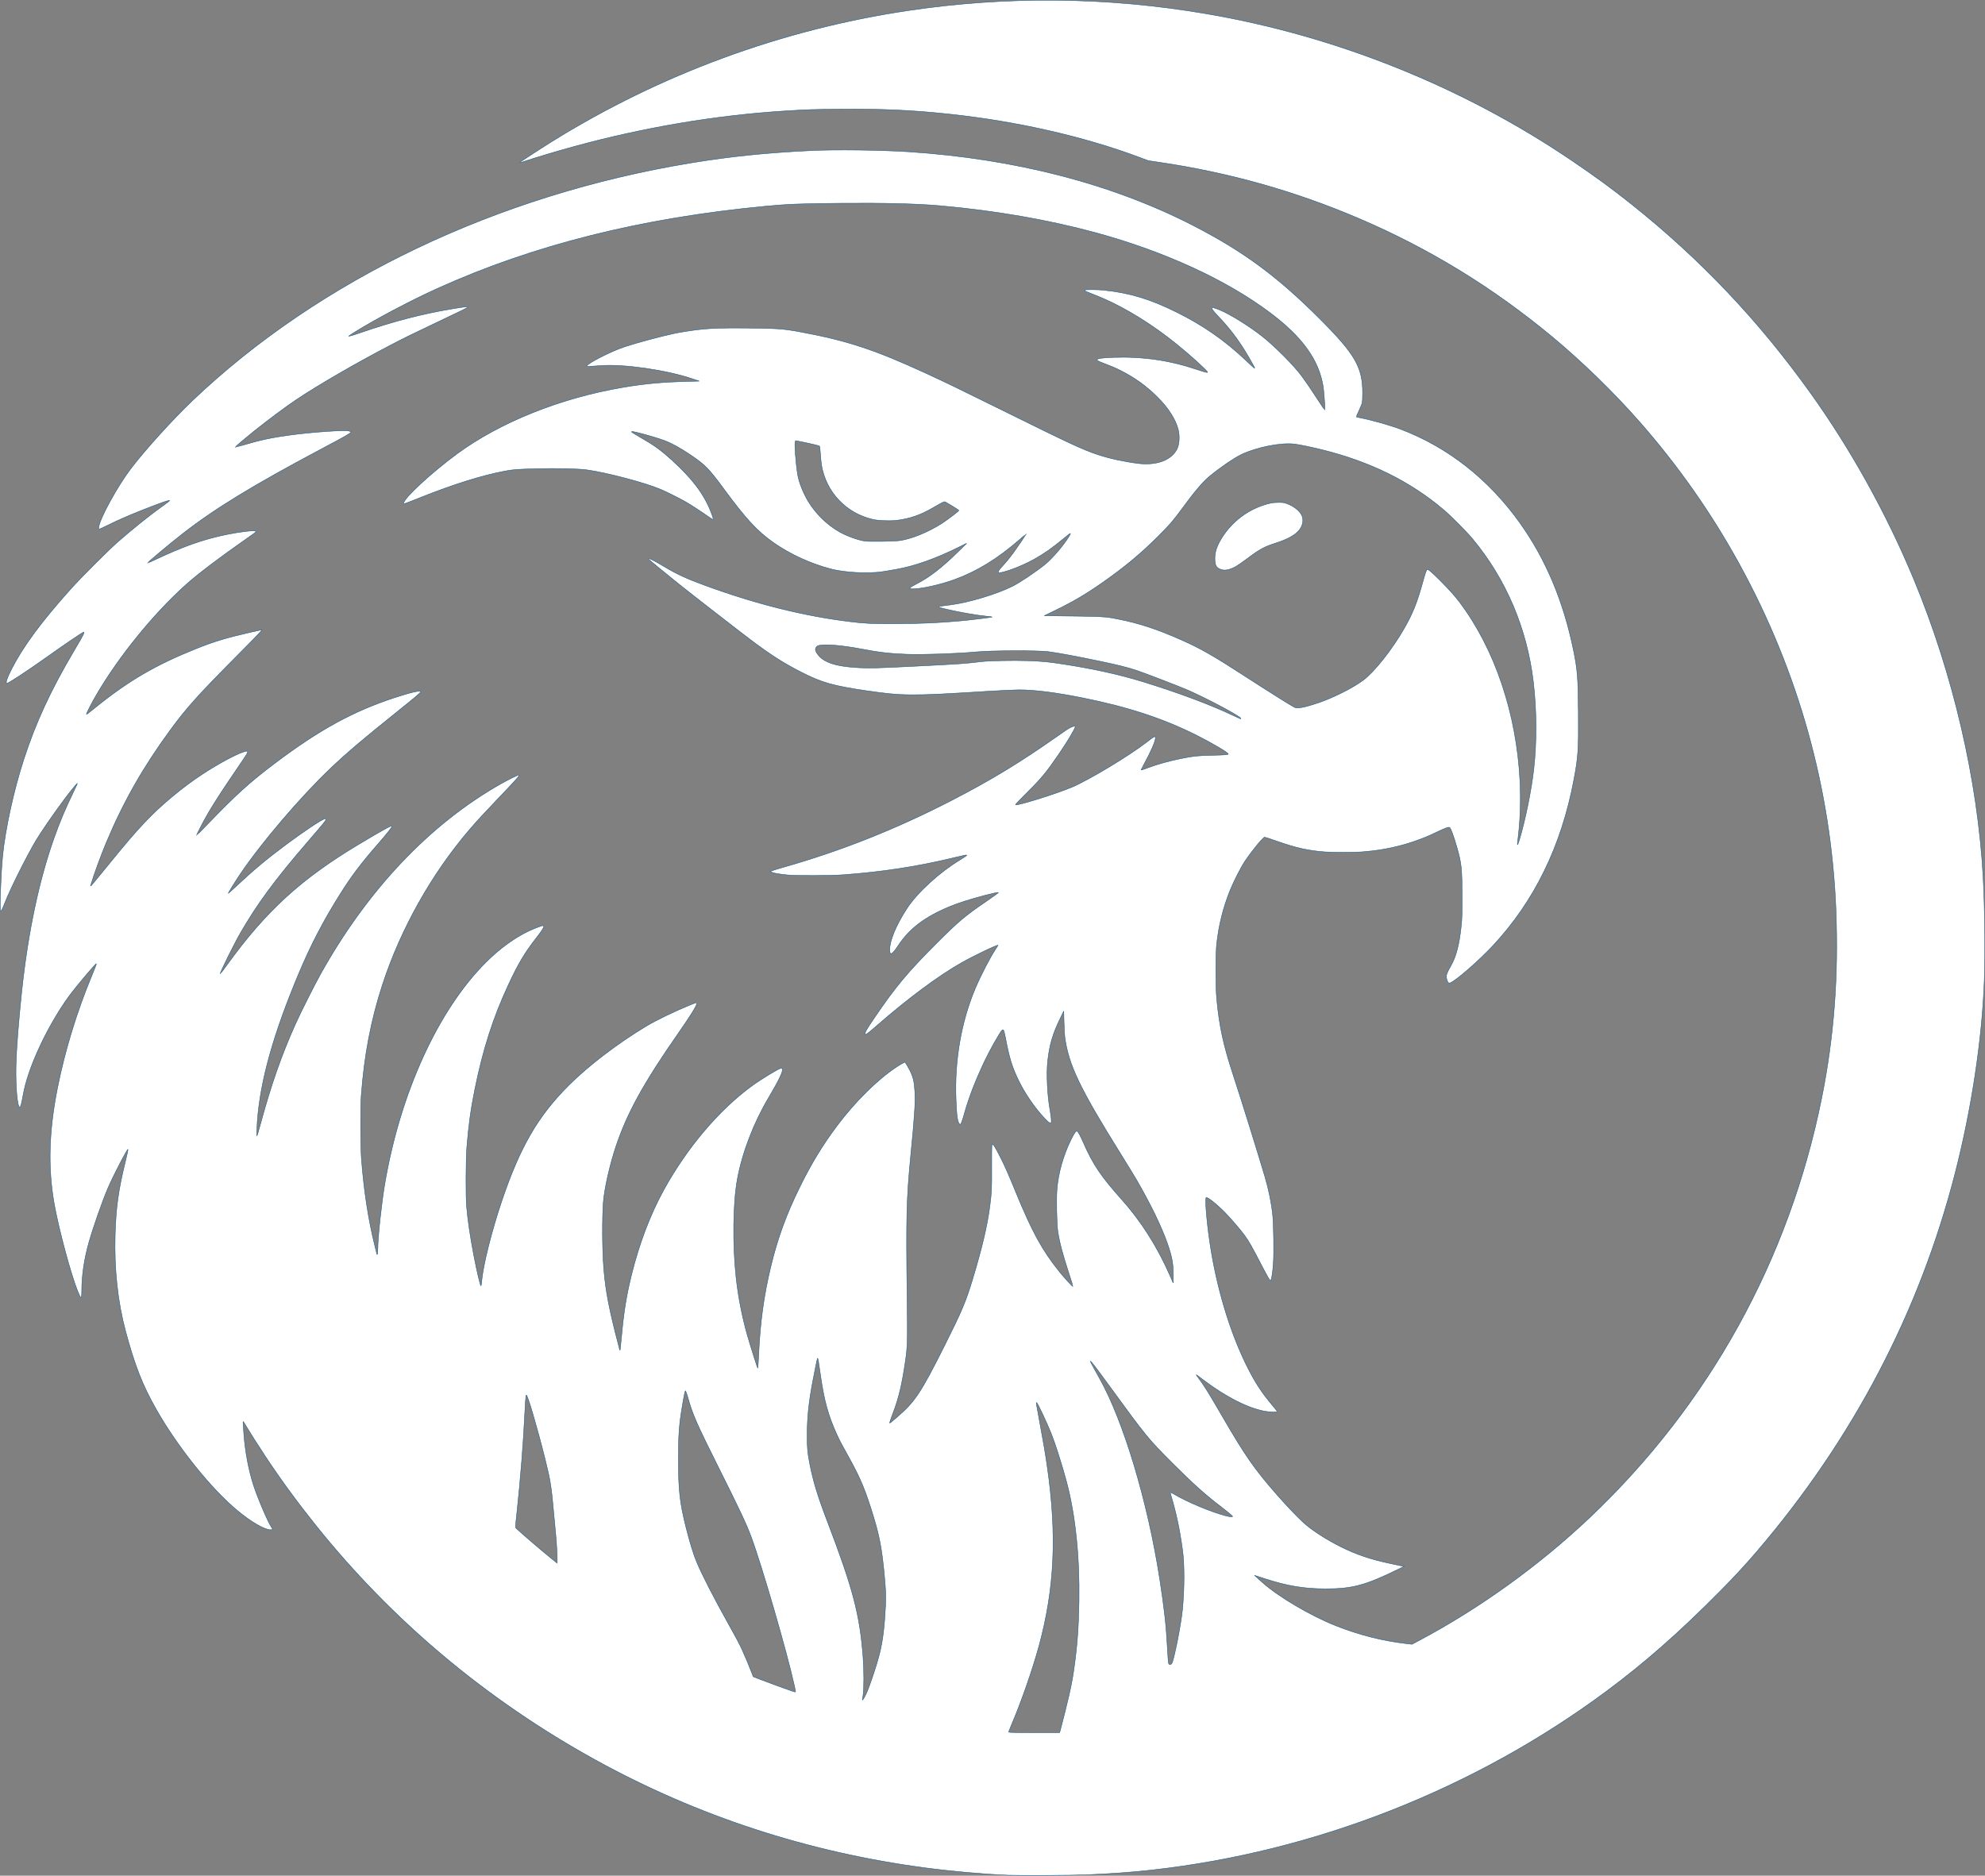 <?xml version="1.0" encoding="UTF-8" standalone="no"?> <svg xmlns:inkscape="http://www.inkscape.org/namespaces/inkscape" xmlns:sodipodi="http://sodipodi.sourceforge.net/DTD/sodipodi-0.dtd" xmlns="http://www.w3.org/2000/svg" xmlns:svg="http://www.w3.org/2000/svg" version="1.1" id="svg2" width="732.693" height="692.418" viewBox="0 0 732.693 692.418" sodipodi:docname="Eagle Rev0.png"><rect x="0" y="0" width="732.693" height="692.418" fill="#808080" stroke="none"/><defs id="defs6"></defs><g inkscape:groupmode="layer" inkscape:label="Image" id="g8" transform="translate(-17.654,-37.791)"><path style="mix-blend-mode:normal;fill:#ffffff;fill-opacity:1;stroke:#105589;stroke-width:0.16;stroke-opacity:1" d="m 389.825,730.04 c -8.8,-0.344 -20.709,-1.401 -30.72,-2.727 -43.326,-5.739 -84.233,-19.144 -121.92,-39.955 -40.038,-22.109 -74.834,-51.346 -103.057,-86.593 -6.772,-8.457 -12.904,-16.847 -18.536,-25.36 -2.425,-3.666 -6.137,-9.514 -7.439,-11.72 -0.377,-0.638 -0.714,-1.16 -0.75,-1.16 -0.067,0 -0.029,0.655 0.272,4.8 0.459,6.318 1.778,13.294 3.534,18.696 1.585,4.876 5.341,13.654 6.686,15.624 0.485,0.711 0.424,0.88 -0.315,0.88 -2.255,0 -7.158,-2.83 -12.293,-7.095 -9.758,-8.104 -22.095,-23.493 -29.983,-37.401 -5.052,-8.907 -7.912,-16.211 -11.302,-28.864 -2.9,-10.823 -4.208,-22.944 -3.844,-35.6 0.281,-9.772 1.194,-16.427 3.605,-26.282 0.662,-2.707 1.181,-5.039 1.153,-5.182 -0.118,-0.597 -5.549,9.876 -7.48,14.424 -2.107,4.961 -5.341,14.194 -6.958,19.864 -1.723,6.041 -2.647,12.264 -2.651,17.846 -0.002,3.358 -0.247,3.353 -1.584,-0.031 -2.611,-6.608 -7.088,-23.412 -8.654,-32.48 -2.264,-13.111 -1.856,-26.537 1.286,-42.304 2.751,-13.807 7.175,-28.261 12.737,-41.611 0.915,-2.197 1.643,-4.103 1.618,-4.234 -0.075,-0.388 -7.177,8.018 -10.003,11.839 -3.606,4.875 -7.71,11.889 -10.711,18.302 -3.431,7.334 -5.452,13.25 -6.427,18.814 -0.489,2.79 -0.836,3.994 -1.154,3.994 -0.867,0 -1.552,-7.657 -1.374,-15.36 0.135,-5.859 0.951,-16.412 2.116,-27.36 2.326,-21.866 6.383,-41.064 12.022,-56.88 2.132,-5.981 4.072,-10.583 7.065,-16.766 0.886,-1.829 1.54,-3.282 1.455,-3.23 -0.335,0.207 -2.862,3.329 -4.788,5.915 -4.01,5.385 -8.563,11.985 -10.445,15.139 -3.536,5.928 -9.598,18.076 -11.577,23.202 -0.738,1.912 -1.299,3.019 -1.531,3.019 -0.404,0 0.108,-13.894 0.755,-20.48 0.965,-9.824 4.14,-24.307 7.786,-35.52 4.478,-13.772 9.98,-25.68 18.557,-40.16 3.594,-6.068 4.105,-7.089 3.417,-6.825 -0.694,0.266 -7.366,4.805 -13.688,9.31 -6.672,4.755 -13.914,9.515 -14.477,9.515 -0.621,0 -0.013,-1.889 1.674,-5.2 4.307,-8.454 11.05,-17.579 21.989,-29.76 3.62,-4.03 13.596,-14.02 16.974,-16.998 5.437,-4.791 11.787,-9.9 16.501,-13.273 1.522,-1.089 2.816,-2.06 2.876,-2.157 0.296,-0.479 -2.897,0.608 -9.697,3.301 -5.521,2.187 -9.123,3.757 -12.705,5.541 -1.752,0.872 -3.327,1.586 -3.502,1.586 -0.284,0 -0.307,-0.075 -0.218,-0.727 0.458,-3.341 6.996,-15.234 11.915,-21.673 5.284,-6.918 15.394,-18.076 22.597,-24.942 C 135.653,140.928 201.364,109.618 273.024,97.881 c 14.464,-2.369 27.528,-3.706 44,-4.505 8.894,-0.431 25.774,-0.227 35.92,0.434 39.447,2.57 75.321,11.873 105.28,27.301 18.345,9.447 30.888,18.692 46.408,34.206 13.236,13.23 15.997,17.998 15.987,27.606 -0.002,1.584 -0.077,3.202 -0.168,3.596 -0.091,0.394 -0.635,1.714 -1.21,2.933 -0.575,1.219 -1.021,2.236 -0.991,2.26 0.03,0.024 0.702,0.167 1.494,0.318 4.15,0.793 11.074,2.75 14.96,4.228 17.407,6.62 32.44,18.432 43.92,34.507 9.577,13.411 16.085,28.859 19.824,47.055 1.479,7.201 1.712,10.16 1.81,23.021 0.104,13.713 -0.069,16.315 -1.651,24.723 -4.6,24.458 -14.53,44.835 -29.873,61.302 -5.272,5.658 -13.95,13.2 -15.87,13.792 -0.176,0.054 -0.4,0.046 -0.498,-0.018 -0.34,-0.222 -0.73,-1.197 -0.817,-2.042 -0.098,-0.953 0.232,-1.801 1.71,-4.389 1.929,-3.378 3.068,-7.846 3.795,-14.885 0.239,-2.31 0.288,-4.171 0.281,-10.64 -0.011,-10.125 -0.215,-12.112 -1.827,-17.808 -1.25,-4.417 -2.388,-7.494 -2.834,-7.665 -0.372,-0.143 -1.732,0.339 -3.751,1.33 -9.215,4.522 -18.328,6.98 -28.7,7.738 -2.895,0.212 -10.764,0.212 -13.528,0 -6.308,-0.483 -10.693,-1.473 -18.12,-4.092 -2.094,-0.739 -3.942,-1.343 -4.106,-1.343 -0.589,0 -4.597,4.876 -7.288,8.868 -1.452,2.154 -4.08,7.292 -5.411,10.581 -2.626,6.488 -4.229,12.848 -5.018,19.911 -0.401,3.593 -0.4,16.089 0.002,20.314 0.973,10.235 2.446,17.031 6.101,28.148 2.839,8.635 9.158,28.9 11.655,37.378 1.481,5.028 2.453,9.828 2.933,14.48 0.33,3.203 0.472,13.833 0.233,17.44 -0.26,3.92 -0.712,6.56 -1.122,6.56 -0.214,0 -1.235,-1.78 -3.23,-5.631 -3.662,-7.068 -4.759,-8.996 -6.332,-11.125 -1.601,-2.167 -4.783,-5.875 -7.053,-8.221 -2.944,-3.042 -6.59,-5.964 -7.071,-5.666 -0.486,0.3 0.173,8.573 1.294,16.243 2.411,16.496 7.257,32.828 13.506,45.52 3.233,6.565 5.69,10.316 10.311,15.736 0.627,0.735 1.111,1.419 1.076,1.52 -0.105,0.303 -3.033,0.18 -4.912,-0.207 -6.364,-1.309 -13.95,-5.207 -22.231,-11.423 -1.192,-0.895 -2.306,-1.729 -2.475,-1.854 -0.393,-0.291 -0.317,-0.162 0.79,1.348 2.156,2.94 3.44,5.012 8.476,13.68 8.672,14.927 11.933,19.608 20.34,29.204 4.041,4.612 8.433,9.159 10.62,10.993 3.127,2.623 7.938,5.669 12.8,8.105 5.815,2.913 11.064,4.69 18.48,6.257 1.76,0.372 3.596,0.761 4.08,0.864 l 0.88,0.188 -2.56,1.249 c -11.779,5.746 -16.579,7.021 -26.4,7.017 -7.944,-0.003 -14.256,-1.063 -22.64,-3.801 l -3.6,-1.176 0.659,0.59 c 0.362,0.324 1.366,1.226 2.231,2.004 5.865,5.275 17.811,12.314 27.185,16.021 8.718,3.447 17.398,5.632 26.432,6.652 l 1.626,0.184 2.774,-1.476 c 22.302,-11.868 44.331,-27.748 62.854,-45.309 44.061,-41.774 73.603,-95.217 85.595,-154.845 4.552,-22.633 6.253,-45.063 5.272,-69.52 -1.787,-44.561 -13.849,-87.796 -35.555,-127.44 -10.293,-18.8 -22.611,-36.376 -36.892,-52.64 -9.637,-10.976 -21.371,-22.386 -32.532,-31.635 -21.782,-18.05 -45.094,-32.318 -70.85,-43.364 -23.683,-10.157 -47.89,-16.992 -73.77,-20.831 l -4.23,-0.627 -3.04,-1.142 c -20.624,-7.748 -45.565,-13.422 -70.64,-16.069 -13.89,-1.466 -24.322,-1.934 -40.151,-1.801 -10.466,0.088 -12.081,0.141 -20.489,0.677 -25.46,1.622 -51.614,6.032 -77.44,13.058 -5.757,1.566 -14.524,4.187 -18.6,5.56 -1.034,0.348 -1.88,0.599 -1.88,0.557 0,-0.125 7.682,-5.147 11.78,-7.701 40.084,-24.975 84.966,-41.524 131.58,-48.515 36.63,-5.494 73.616,-5.12 110.16,1.114 48.052,8.197 94.682,26.904 134.88,54.111 8.827,5.974 14.976,10.467 22.08,16.131 25.598,20.411 46.953,42.924 66.169,69.758 14.942,20.865 28.108,44.604 38.156,68.8 14.48,34.866 23.596,74.052 25.59,110 0.602,10.848 0.79,28.413 0.412,38.32 -0.834,21.819 -4.691,47.273 -10.742,70.88 -13.176,51.406 -37.756,98.3 -73.255,139.76 -4.294,5.015 -8.125,9.156 -13.528,14.621 -14.871,15.044 -27.728,26.367 -41.842,36.849 -48.654,36.134 -107.514,59.306 -167.76,66.042 -7.386,0.826 -14.304,1.333 -24.24,1.778 -4.965,0.222 -24.417,0.32 -28.88,0.146 z m 19.174,-53.4 c 0.404,-1.36 2.632,-10.284 3.205,-12.836 0.966,-4.305 1.357,-6.384 1.849,-9.84 1.22,-8.563 1.718,-15.219 1.877,-25.12 0.265,-16.411 -1.349,-31.892 -4.588,-44 -1.692,-6.326 -4.094,-13.907 -5.62,-17.736 -1.596,-4.005 -5.022,-11.299 -5.425,-11.548 -0.242,-0.15 -0.162,0.369 1.147,7.364 1.346,7.196 2.066,11.443 2.779,16.398 3.615,25.114 2.709,44.808 -3.037,66.009 -2.392,8.823 -6.691,21.104 -10.466,29.893 -0.449,1.045 -0.816,1.963 -0.816,2.04 0,0.078 4.152,0.14 9.434,0.14 h 9.434 z m -71.155,-14.644 c 0.877,-2.181 2.376,-6.538 3.336,-9.696 1.765,-5.809 2.495,-9.871 3.034,-16.896 0.539,-7.03 0.498,-10.014 -0.241,-17.36 -0.87,-8.647 -1.724,-13.174 -3.758,-19.92 -3.009,-9.978 -4.897,-14.55 -9.22,-22.32 -2.89,-5.195 -3.363,-6.093 -4.38,-8.32 -3.224,-7.058 -4.755,-12.567 -6.069,-21.84 -0.769,-5.427 -0.976,-6.598 -1.138,-6.436 -0.101,0.101 -1.104,4.972 -1.815,8.814 -1.437,7.767 -1.982,13.035 -1.997,19.302 -0.012,4.976 0.121,6.545 0.894,10.56 1.275,6.623 2.95,12.132 6.569,21.6 9.459,24.748 11.986,34.385 13.178,50.24 0.351,4.674 0.356,11.536 0.01,13.748 -0.144,0.917 -0.261,1.745 -0.261,1.838 0,0.451 1.22,-1.724 1.859,-3.314 z m -26.98,-1.969 c -2.761,-12.493 -12.004,-44.326 -15.953,-54.944 -1.782,-4.792 -4.161,-9.833 -12.634,-26.772 -7.397,-14.788 -9.001,-18.46 -10.639,-24.348 -0.269,-0.968 -0.601,-1.976 -0.738,-2.24 l -0.249,-0.48 -0.195,0.48 c -0.236,0.58 -1.583,8.639 -1.819,10.88 -0.446,4.238 -0.56,7.019 -0.564,13.84 -0.007,11.521 0.49,15.989 2.804,25.2 1.435,5.714 2.727,9.89 4.011,12.96 1.884,4.507 6.409,13.326 11.492,22.4 3.262,5.823 4.089,7.387 5.287,10 1,2.183 2.792,6.473 3.587,8.592 l 0.432,1.152 2.509,0.983 c 2.548,0.999 10.357,3.855 12.109,4.429 0.528,0.173 0.98,0.264 1.005,0.202 0.025,-0.062 -0.176,-1.113 -0.446,-2.336 z m 139.332,-8.184 c 0.772,-1.085 3.452,-14.659 3.941,-19.96 0.731,-7.927 0.743,-16.535 0.031,-21.764 -1.096,-8.045 -2.342,-13.852 -4.52,-21.076 -0.137,-0.455 0.257,-0.335 1.704,0.518 4.703,2.773 13.139,6.292 18.633,7.773 1.448,0.39 2.64,0.505 2.64,0.254 0,-0.179 -1.992,-1.833 -4.56,-3.786 -5.475,-4.163 -10.168,-8.379 -17.528,-15.746 -9.118,-9.127 -9.647,-9.776 -23.76,-29.133 -5.058,-6.937 -6.619,-8.954 -6.627,-8.56 -0.004,0.167 1.022,2.076 3.428,6.379 8.862,15.853 17.728,45.45 22.149,73.941 1.659,10.692 2.385,17.179 2.811,25.12 0.273,5.087 0.359,5.989 0.597,6.276 0.277,0.334 0.727,0.233 1.061,-0.236 z m -227.005,-41.96 c -0.101,-1.98 -0.253,-4.195 -0.339,-4.921 -0.086,-0.727 -0.407,-4.147 -0.712,-7.6 -0.97,-10.961 -1.268,-12.846 -3.352,-21.214 -2.86,-11.488 -6.477,-23.764 -6.882,-23.359 -0.152,0.152 -0.391,3.113 -0.56,6.934 -0.434,9.79 -1.593,24.4 -2.881,36.32 -0.613,5.673 -0.611,5.624 -0.232,5.981 2.061,1.941 8.861,7.773 12.542,10.757 l 2.49,2.018 0.055,-0.658 c 0.03,-0.362 -0.028,-2.278 -0.128,-4.258 z m 125.591,-48.96 c 6.514,-5.548 8.832,-9.034 17.448,-26.24 6.6,-13.181 7.917,-16.304 10.547,-25.019 3.348,-11.094 5.335,-19.554 6.242,-26.576 0.663,-5.133 0.726,-6.477 0.684,-14.508 -0.023,-4.281 0.017,-7.94 0.088,-8.132 0.126,-0.34 0.138,-0.341 0.474,-0.057 0.424,0.358 1.263,1.843 3.003,5.316 1.485,2.965 2.606,5.52 5.305,12.096 6.06,14.767 9.725,21.467 16.051,29.345 1.845,2.298 4.939,5.689 5.071,5.558 0.037,-0.037 -0.554,-1.964 -1.313,-4.282 -2.473,-7.55 -3.605,-11.812 -4.267,-16.057 -0.411,-2.635 -0.597,-12.244 -0.303,-15.636 0.522,-6.025 2.318,-12.376 5.127,-18.129 1.313,-2.689 1.898,-3.477 2.363,-3.183 0.374,0.236 1.164,1.713 2.302,4.303 3.469,7.897 6.558,12.484 13.968,20.737 7.277,8.105 13.422,17.805 18.083,28.543 l 1.042,2.4 0.02,-1.04 c 0.113,-5.788 -0.247,-8.053 -2.152,-13.551 -2.089,-6.029 -6.167,-14.446 -11.303,-23.329 -0.814,-1.408 -3.499,-5.8 -5.967,-9.76 -15.167,-24.338 -19.253,-32.909 -20.603,-43.222 -0.102,-0.78 -0.233,-3.218 -0.291,-5.418 l -0.105,-4 -1.17,2.4 c -2.924,5.997 -4.085,9.922 -4.755,16.08 -0.496,4.561 -0.126,12.508 0.829,17.818 0.525,2.92 0.663,4.729 0.375,4.907 -0.352,0.217 -0.992,-0.234 -2.292,-1.616 -3.774,-4.012 -7.528,-9.517 -9.865,-14.467 -2.276,-4.821 -3.202,-7.89 -4.634,-15.362 -0.532,-2.776 -0.736,-3.212 -1.275,-2.724 -0.724,0.656 -4.511,7.367 -6.359,11.272 -3.521,7.438 -5.882,13.551 -7.56,19.574 -0.678,2.434 -1.139,3.689 -1.419,3.862 -0.268,0.165 -0.65,-0.357 -0.901,-1.234 -0.36,-1.255 -0.546,-3.278 -0.732,-7.95 -0.572,-14.386 1.95,-28.807 7.202,-41.175 1.938,-4.565 5.515,-11.466 7.377,-14.235 0.521,-0.775 0.948,-1.436 0.948,-1.469 0,-0.42 -8.469,3.616 -13.435,6.402 -8.339,4.679 -19.949,13.298 -31.356,23.278 -3.783,3.31 -4.479,3.75 -4.27,2.7 0.129,-0.647 0.828,-1.803 3.28,-5.421 7.856,-11.598 12.396,-17.042 23.289,-27.927 7.773,-7.767 10.399,-9.987 17.691,-14.956 3.254,-2.217 5.019,-3.511 4.923,-3.607 -0.085,-0.085 -2.827,0.509 -4.918,1.066 -5.905,1.571 -9.888,2.847 -13.231,4.238 -9.079,3.78 -14.745,8.095 -18.882,14.379 -2.199,3.34 -3.092,3.774 -3.092,1.501 0,-3.435 2.388,-9.162 6.36,-15.254 3.834,-5.88 11.993,-13.349 19.59,-17.933 1.698,-1.025 2.587,-1.663 2.474,-1.777 -0.109,-0.109 -1.342,0.151 -5.863,1.236 -12.586,3.019 -25.497,4.986 -39.52,6.022 -4.714,0.348 -17.313,0.401 -20.64,0.086 -2.962,-0.28 -5.041,-0.626 -5.823,-0.97 l -0.657,-0.289 0.48,-0.246 c 0.264,-0.135 2.316,-0.767 4.56,-1.405 21.187,-6.019 41.655,-14.169 62.054,-24.708 14.364,-7.421 24.992,-13.868 38.426,-23.31 3.891,-2.735 4.322,-3.019 5.402,-3.567 0.881,-0.446 1.64,-0.548 1.634,-0.219 -0.011,0.675 -3.016,5.685 -6.117,10.2 -4.659,6.783 -6.386,8.865 -11.836,14.264 -2.367,2.345 -4.24,4.304 -4.162,4.352 0.695,0.43 15.472,-4.189 20.999,-6.564 6.428,-2.762 20.993,-11.541 27.445,-16.543 2.902,-2.25 3.275,-2.43 3.275,-1.584 0,1.211 -1.703,5.13 -4.213,9.694 -0.587,1.067 -1.067,1.985 -1.067,2.04 0,0.198 0.371,0.088 2.86,-0.847 3.166,-1.189 7.501,-2.395 11.54,-3.209 5.084,-1.025 6.038,-1.128 11.84,-1.278 5.147,-0.133 5.92,-0.197 5.92,-0.494 0,-0.475 -6.296,-4.184 -11.68,-6.88 -12.412,-6.216 -25.353,-10.464 -42.085,-13.815 -9.939,-1.99 -17.711,-2.973 -23.541,-2.974 -1.554,0 -6.81,0.249 -11.68,0.554 -27.906,1.749 -31.078,1.737 -44.215,-0.167 -12.603,-1.827 -16.954,-3.066 -24.64,-7.015 -6.457,-3.318 -10.996,-6.22 -18.24,-11.663 -4.125,-3.099 -22.264,-17.183 -26.32,-20.434 -5.453,-4.372 -11.436,-9.302 -11.568,-9.533 -0.374,-0.651 1.738,0.353 5.557,2.64 4.888,2.928 8.292,4.507 15.131,7.02 18.816,6.912 36.803,11.404 53.92,13.465 5.423,0.653 7.193,0.732 16.16,0.725 9.751,-0.008 16.493,-0.308 25.12,-1.116 3.627,-0.34 10.781,-1.221 10.92,-1.346 0.066,-0.059 -0.87,-0.196 -2.08,-0.305 -3.455,-0.312 -9.59,-1.374 -14.6,-2.529 -2.687,-0.619 -3.218,-0.808 -2.872,-1.022 0.199,-0.123 0.728,-0.204 4.232,-0.645 6.679,-0.842 16.968,-3.938 22.836,-6.873 2.844,-1.422 8.823,-5.441 12.137,-8.158 2.423,-1.986 6.461,-6.645 8.347,-9.631 0.506,-0.801 0.92,-1.52 0.92,-1.598 0,-0.249 -0.513,0.118 -2.722,1.949 -4.036,3.346 -6.918,5.369 -10.605,7.442 -3.734,2.099 -9.162,4.301 -12.074,4.898 -1.767,0.362 -1.69,-0.2 0.321,-2.359 1.302,-1.398 2.654,-3.045 3.987,-4.86 0.992,-1.35 4.772,-6.874 4.772,-6.974 0,-0.036 -1.149,0.933 -2.553,2.153 -8.052,6.996 -15.496,11.576 -23.767,14.624 -5.051,1.861 -11.859,3.415 -15.37,3.507 -1.992,0.052 -1.685,-0.405 1.286,-1.913 4.766,-2.42 9.495,-6.116 15.764,-12.32 l 2.64,-2.613 -3.04,1.509 c -8.449,4.194 -16.182,6.924 -23.024,8.129 -5.883,1.036 -6.255,1.083 -9.456,1.196 -4.979,0.175 -10.847,-0.374 -14.688,-1.374 -7.359,-1.918 -15.031,-5.444 -21.056,-9.678 -6.045,-4.248 -10.193,-8.736 -18.419,-19.925 -5.429,-7.385 -6.851,-8.836 -12.182,-12.437 -3.951,-2.668 -6.952,-4.318 -9.736,-5.352 -3.408,-1.266 -11.127,-3.409 -11.889,-3.3 -0.331,0.047 -0.323,0.07 0.142,0.402 0.272,0.194 1.69,1.036 3.153,1.871 4.805,2.745 7.424,4.642 11.404,8.26 7.521,6.838 11.778,12.483 14.357,19.036 0.803,2.04 1.028,2.88 0.772,2.88 -0.091,0 -0.727,-0.394 -1.413,-0.876 -2.877,-2.022 -6.815,-4.587 -8.607,-5.607 -2.487,-1.415 -7.044,-3.695 -9.28,-4.642 -5.825,-2.468 -20.105,-6.233 -27.28,-7.193 -3.291,-0.44 -11.14,-0.615 -18.693,-0.415 -7.289,0.192 -8.37,0.276 -11.649,0.897 -8.284,1.571 -18.752,4.841 -30.698,9.59 -6.932,2.756 -6.48,2.606 -6.48,2.157 0,-1.76 10.479,-11.427 19.76,-18.229 15.909,-11.66 38.25,-20.59 61.2,-24.463 8.094,-1.366 14.377,-1.944 23.84,-2.193 l 4.24,-0.111 -2.556,-0.857 c -9.716,-3.258 -25.331,-5.506 -33.78,-4.863 -4.463,0.339 -5.184,0.369 -5.184,0.211 0,-0.919 8.857,-5.452 14,-7.165 4.245,-1.414 13.712,-3.953 18.4,-4.935 2.41,-0.505 6.542,-1.146 9.36,-1.451 4.629,-0.502 8.541,-0.618 17.68,-0.523 11.179,0.116 13.199,0.268 19.76,1.49 17.143,3.193 27.196,6.522 46.32,15.341 7.058,3.255 11.958,5.626 27.2,13.162 26.082,12.896 30.194,14.81 35.961,16.743 4.065,1.362 9.654,2.59 14.679,3.225 6.948,0.878 12.437,-1.133 14.543,-5.327 0.867,-1.726 1.044,-4.859 0.41,-7.243 -1.017,-3.825 -3.641,-7.906 -7.665,-11.925 -4.104,-4.098 -8.452,-7.216 -13.768,-9.872 -1.958,-0.979 -2.739,-1.31 -6.48,-2.746 -1.834,-0.704 -2.207,-0.95 -1.937,-1.276 0.314,-0.379 2.137,-0.609 5.857,-0.738 10.88,-0.379 20.909,1.076 30.994,4.498 1.823,0.618 3.479,1.095 3.68,1.059 0.324,-0.057 0.179,-0.25 -1.241,-1.652 -3.073,-3.035 -9.118,-8.2 -13.353,-11.409 -9.101,-6.897 -18.514,-12.331 -27.041,-15.609 -1.515,-0.582 -2.975,-1.173 -3.244,-1.312 -0.46,-0.238 -0.471,-0.264 -0.182,-0.435 0.397,-0.235 4.472,-0.205 6.947,0.05 9.473,0.977 17.069,3.269 26.8,8.087 9.847,4.875 17.802,10.413 25.696,17.891 3.55,3.363 3.579,3.382 2.71,1.79 -4.031,-7.387 -7.672,-12.505 -12.609,-17.723 -3.69,-3.9 -3.662,-4.305 0.192,-2.746 3.733,1.51 11.146,6.126 15.795,9.835 4.655,3.714 11.546,10.644 14.347,14.428 1.651,2.231 4.373,6.232 6.588,9.685 1.087,1.693 2.006,3.048 2.044,3.011 0.153,-0.153 -0.321,-6.962 -0.606,-8.709 -1.609,-9.86 -7.696,-18.3 -19.677,-27.283 -16.206,-12.151 -39.165,-22.669 -64.48,-29.541 -17.42,-4.729 -37.184,-8.143 -57.36,-9.908 -8.609,-0.753 -20.348,-1.048 -36.4,-0.913 -14.655,0.123 -19.739,0.321 -27.76,1.079 -46.033,4.354 -85.682,14.287 -121.28,30.385 -9.819,4.44 -22.791,11.296 -30.64,16.194 -1.855,1.157 -2.16,1.379 -2.053,1.486 0.046,0.046 2.06,-0.594 4.476,-1.422 12.25,-4.199 22.555,-6.876 33.577,-8.724 4.46,-0.748 5.92,-0.917 5.92,-0.688 0,0.199 -2.728,1.545 -12.589,6.209 -8.27,3.912 -10.62,5.07 -16.131,7.945 -12.772,6.664 -26.479,14.602 -34.56,20.013 -4.036,2.703 -10.511,7.524 -15.863,11.812 -3.056,2.448 -6.959,5.766 -6.878,5.846 0.023,0.023 1.354,-0.352 2.958,-0.834 6.104,-1.835 10.964,-2.873 17.548,-3.745 8.512,-1.128 20.032,-1.908 21.645,-1.465 0.509,0.14 0.677,0.261 0.639,0.461 -0.067,0.352 -2.174,1.548 -10.609,6.025 -25.529,13.548 -39.609,22.148 -51.6,31.515 -4.873,3.806 -12.8,10.451 -12.8,10.73 0,0.034 0.918,-0.374 2.04,-0.905 11.078,-5.248 18.399,-7.845 27.176,-9.639 4.968,-1.016 10.073,-1.607 10.624,-1.229 0.33,0.226 0.283,0.265 -3.04,2.589 -10.419,7.287 -18.142,13.137 -22.56,17.088 -11.922,10.66 -24.697,26.349 -33.045,40.579 -1.569,2.674 -3.755,6.889 -3.755,7.24 0,0.271 -0.209,0.425 3.613,-2.657 12.014,-9.688 21.932,-15.464 36.787,-21.425 6.611,-2.653 11.282,-4.069 19.84,-6.017 2.112,-0.481 4.091,-0.925 4.398,-0.988 0.486,-0.1 -0.615,1.067 -8.627,9.147 -15.023,15.148 -18.998,19.567 -25.172,27.991 -9.916,13.528 -17.199,26.33 -23.476,41.27 -1.958,4.661 -4.619,11.914 -5.684,15.496 -0.213,0.715 -0.21,0.759 0.03,0.56 0.144,-0.119 2.46,-2.917 5.147,-6.216 8.163,-10.025 10.777,-13.083 14.965,-17.509 5.696,-6.02 13.703,-12.678 20.98,-17.445 5.643,-3.697 11.994,-7.148 15.025,-8.166 2.197,-0.737 2.209,-0.434 0.11,2.64 -9.359,13.705 -12.577,18.786 -15.647,24.702 -0.999,1.926 -1.797,3.523 -1.772,3.548 0.025,0.025 1.881,-1.863 4.125,-4.195 10.521,-10.939 15.673,-15.607 24.859,-22.521 16.489,-12.412 28.705,-19.117 44.082,-24.194 6.057,-2 9.778,-2.856 9.778,-2.251 0,0.341 -1.948,1.993 -9.28,7.875 -12.368,9.921 -17.902,14.629 -23.995,20.411 -11.009,10.447 -25.656,27.615 -33.432,39.186 -1.622,2.414 -4.333,6.771 -4.333,6.965 0,0.061 0.865,-0.697 1.921,-1.686 7.433,-6.953 12.075,-10.854 19.359,-16.267 6.528,-4.851 12.769,-9.033 14.173,-9.496 1.537,-0.507 1.226,-0.079 -6.122,8.429 -12.1,14.01 -18.804,23.12 -25.048,34.038 -2.346,4.103 -7.494,14.541 -7.277,14.758 0.037,0.037 1.119,-1.393 2.405,-3.177 14.436,-20.023 27.416,-31.908 48.883,-44.759 8.694,-5.204 11.858,-6.946 12.13,-6.674 0.219,0.219 -1.513,2.431 -5.42,6.916 -6.079,6.979 -9.594,11.644 -13.68,18.154 -6.273,9.994 -10.838,18.756 -15.296,29.36 -9.363,22.27 -14.22,39.595 -15.297,54.56 -0.202,2.811 -0.274,5.309 -0.156,5.428 0.05,0.05 0.653,-1.979 1.341,-4.509 3.943,-14.501 7.768,-25.425 12.917,-36.887 1.847,-4.111 6.959,-14.29 9.177,-18.272 17.437,-31.305 40.404,-55.528 66.79,-70.442 2.672,-1.51 6.319,-3.292 6.569,-3.208 0.364,0.121 -1.24,1.926 -7.937,8.93 -5.23,5.47 -7.569,8.013 -10.36,11.264 -14,16.308 -25.511,36.829 -32.185,57.376 -4.233,13.032 -6.675,25.808 -7.797,40.8 -0.324,4.327 -0.273,18.933 0.082,23.52 0.915,11.816 2.558,22.474 4.916,31.88 0.436,1.738 0.793,3.214 0.795,3.28 0.001,0.066 0.072,0.012 0.158,-0.12 0.085,-0.132 0.157,-0.996 0.159,-1.92 0.009,-4.215 1.362,-16.848 2.562,-23.92 5.709,-33.652 19.704,-64.327 37.376,-81.922 5.092,-5.07 10.513,-9.023 15.782,-11.508 2.042,-0.963 4.773,-2.01 5.246,-2.01 0.779,0 0.072,1.308 -2.437,4.509 -4.259,5.434 -6.724,9.576 -10.378,17.443 -5.601,12.059 -9.335,23.695 -12.311,38.369 -1.51,7.447 -2.358,13.584 -2.983,21.6 -0.353,4.519 -0.408,17.936 -0.09,21.68 0.42,4.947 1.263,10.7 2.606,17.799 1.123,5.936 2.443,11.561 2.712,11.561 0.066,0 0.171,-0.63 0.233,-1.4 0.473,-5.892 3.686,-18.76 7.5,-30.04 6.675,-19.735 13.243,-31.098 24.505,-42.395 7.258,-7.28 18.018,-15.518 28.64,-21.926 3.75,-2.262 10.717,-5.633 16.4,-7.935 2.105,-0.853 2.325,-0.912 2.369,-0.636 0.121,0.744 -2.006,4.216 -6.77,11.052 -12.956,18.592 -19.046,29.674 -23.17,42.16 -1.939,5.87 -3.647,13.094 -4.35,18.4 -0.553,4.167 -0.663,15.322 -0.23,23.36 0.454,8.436 1.601,15.347 4.403,26.504 0.839,3.342 1.586,6.234 1.659,6.427 0.12,0.315 0.143,0.294 0.23,-0.21 0.053,-0.308 0.281,-2.576 0.506,-5.04 0.811,-8.887 1.778,-14.796 3.678,-22.48 2.848,-11.518 6.886,-22.128 11.89,-31.244 8.517,-15.515 20.431,-29.58 32.516,-38.384 3.478,-2.534 10.066,-6.532 10.763,-6.532 0.125,0 0.312,0.103 0.416,0.228 0.514,0.619 -1.173,4.203 -5.014,10.652 -5.515,9.26 -9.719,20.212 -11.537,30.052 -1.612,8.726 -1.81,24.106 -0.467,36.348 0.781,7.127 2.221,14.501 4.168,21.351 1.026,3.609 3.771,12.272 3.86,12.183 0.034,-0.034 0.164,-2.211 0.289,-4.838 0.587,-12.375 1.943,-22.195 4.553,-32.962 2.527,-10.427 5.636,-18.945 10.621,-29.093 4.243,-8.639 8.433,-15.54 13.697,-22.56 6.762,-9.018 14.876,-17.057 22,-21.797 1.386,-0.922 3.108,-1.879 3.192,-1.774 0.288,0.359 1.342,2.166 1.828,3.132 1.151,2.291 1.583,4.15 1.773,7.639 0.226,4.165 -0.083,8.998 -1.499,23.44 -1.574,16.05 -1.741,22.56 -1.353,52.823 0.206,16.084 0.154,17.927 -0.657,23.47 -1.241,8.481 -2.456,13.545 -4.588,19.124 -0.567,1.483 -1.075,2.923 -1.13,3.2 -0.119,0.602 -0.361,0.766 2.672,-1.817 z m 229.735,-213.2 c 2.162,-7.154 4.43,-18.358 5.305,-26.206 1.111,-9.967 1.047,-21.582 -0.176,-31.954 -2.33,-19.75 -10.089,-38.003 -22.477,-52.88 -2.158,-2.591 -7.958,-8.422 -10.645,-10.702 -12.349,-10.476 -27.107,-17.764 -44.859,-22.154 -4.116,-1.018 -8.218,-1.866 -10.226,-2.114 -4.978,-0.615 -14.155,1.215 -19.694,3.927 -2.767,1.355 -8.064,5.002 -11.76,8.096 -2.442,2.044 -5.509,5.667 -10.029,11.846 -3.301,4.513 -4.463,5.855 -8.92,10.309 -6.208,6.203 -12.268,11.242 -20.286,16.867 -6.232,4.372 -10.942,7.15 -17.555,10.354 l -4.069,1.971 1.029,0.013 c 22.048,0.279 21.016,0.229 26.309,1.267 7.61,1.492 14.327,3.699 23.12,7.597 7.223,3.202 11.646,5.719 23.2,13.2 8.853,5.733 17.23,10.997 18.712,11.76 1.018,0.524 3.761,0.009 8.568,-1.609 5.701,-1.918 12.83,-5.495 16.761,-8.409 4.094,-3.034 10.689,-11.349 15.07,-18.998 3.321,-5.799 4.804,-9.525 7.13,-17.925 0.802,-2.895 1.109,-3.733 1.447,-3.942 0.312,-0.193 1.47,0.778 4.392,3.685 3.484,3.466 5.69,5.909 7.492,8.298 13.063,17.315 21.127,41.225 22.347,66.262 0.32,6.559 0.119,13.531 -0.559,19.47 -0.22,1.926 -0.4,3.585 -0.4,3.688 0,0.481 0.331,-0.254 0.773,-1.718 z M 468.296,248.007 c -1.676,-0.651 -2.122,-1.39 -2.206,-3.656 -0.101,-2.734 0.753,-5.241 2.903,-8.523 3.577,-5.46 8.776,-9.47 14.963,-11.543 2.278,-0.763 3.624,-1.006 5.628,-1.013 1.587,-0.006 2.001,0.051 3.009,0.41 2.507,0.893 4.674,2.572 5.519,4.274 0.87,1.753 0.457,3.961 -1.071,5.717 -1.525,1.752 -4.278,3.26 -8.28,4.534 -4.39,1.398 -6.028,2.279 -10.556,5.676 -1.657,1.243 -3.543,2.563 -4.19,2.934 -2.317,1.326 -4.307,1.74 -5.72,1.191 z m 7.369,55.003 c 0,-0.683 -11.876,-7.04 -19.335,-10.35 -2.719,-1.206 -16.143,-6.383 -19.145,-7.383 -3.134,-1.044 -7.012,-2.018 -13.12,-3.295 -9.034,-1.89 -15.483,-3.092 -19.44,-3.624 -3.638,-0.489 -20.887,-0.444 -26.4,0.069 -7.327,0.682 -19.756,1.11 -25.886,0.891 -6.078,-0.217 -10.261,-0.701 -16.594,-1.919 -7.663,-1.474 -14.339,-1.968 -16.183,-1.197 -0.729,0.304 -1.085,1.106 -0.831,1.867 0.271,0.811 1.323,2.134 2.258,2.84 2.664,2.011 6.789,3.022 13.797,3.38 4.055,0.207 6.673,0.135 20.96,-0.576 16.16,-0.804 17.877,-0.923 24.08,-1.67 2.845,-0.342 12.041,-0.527 17.136,-0.344 5.468,0.197 7.439,0.384 13.024,1.24 11.155,1.709 20.942,3.871 29.6,6.54 12.852,3.961 24.744,8.4 32.96,12.301 1.584,0.752 2.934,1.371 3,1.375 0.066,0.004 0.12,-0.062 0.12,-0.147 z m -125.76,-65.673 c 4.31,-0.65 10.428,-3.154 15.274,-6.253 2.191,-1.401 6.519,-4.697 6.407,-4.879 -0.16,-0.259 -4.99,-3.201 -5.255,-3.201 -0.38,0 -1.546,0.605 -4.201,2.179 -4.529,2.685 -8.811,4.162 -13.661,4.713 -2.324,0.264 -6.524,0.105 -8.46,-0.32 -9.987,-2.192 -17.547,-10.189 -19.145,-20.25 -0.126,-0.793 -0.302,-2.63 -0.392,-4.082 -0.125,-2.028 -0.219,-2.681 -0.405,-2.817 -0.224,-0.164 -4.884,-1.23 -7.573,-1.731 l -1.17,-0.218 -0.164,0.423 c -0.296,0.765 0.274,8.263 0.92,12.103 0.485,2.885 2.071,6.88 3.956,9.97 2.754,4.513 6.945,8.597 11.425,11.133 2.813,1.592 6.984,3.101 9.505,3.438 1.817,0.243 10.916,0.097 12.938,-0.208 z" id="path293" inkscape:export-filename="Eagle\Black Eagle.svg" inkscape:export-xdpi="96" inkscape:export-ydpi="96"></path></g></svg> 